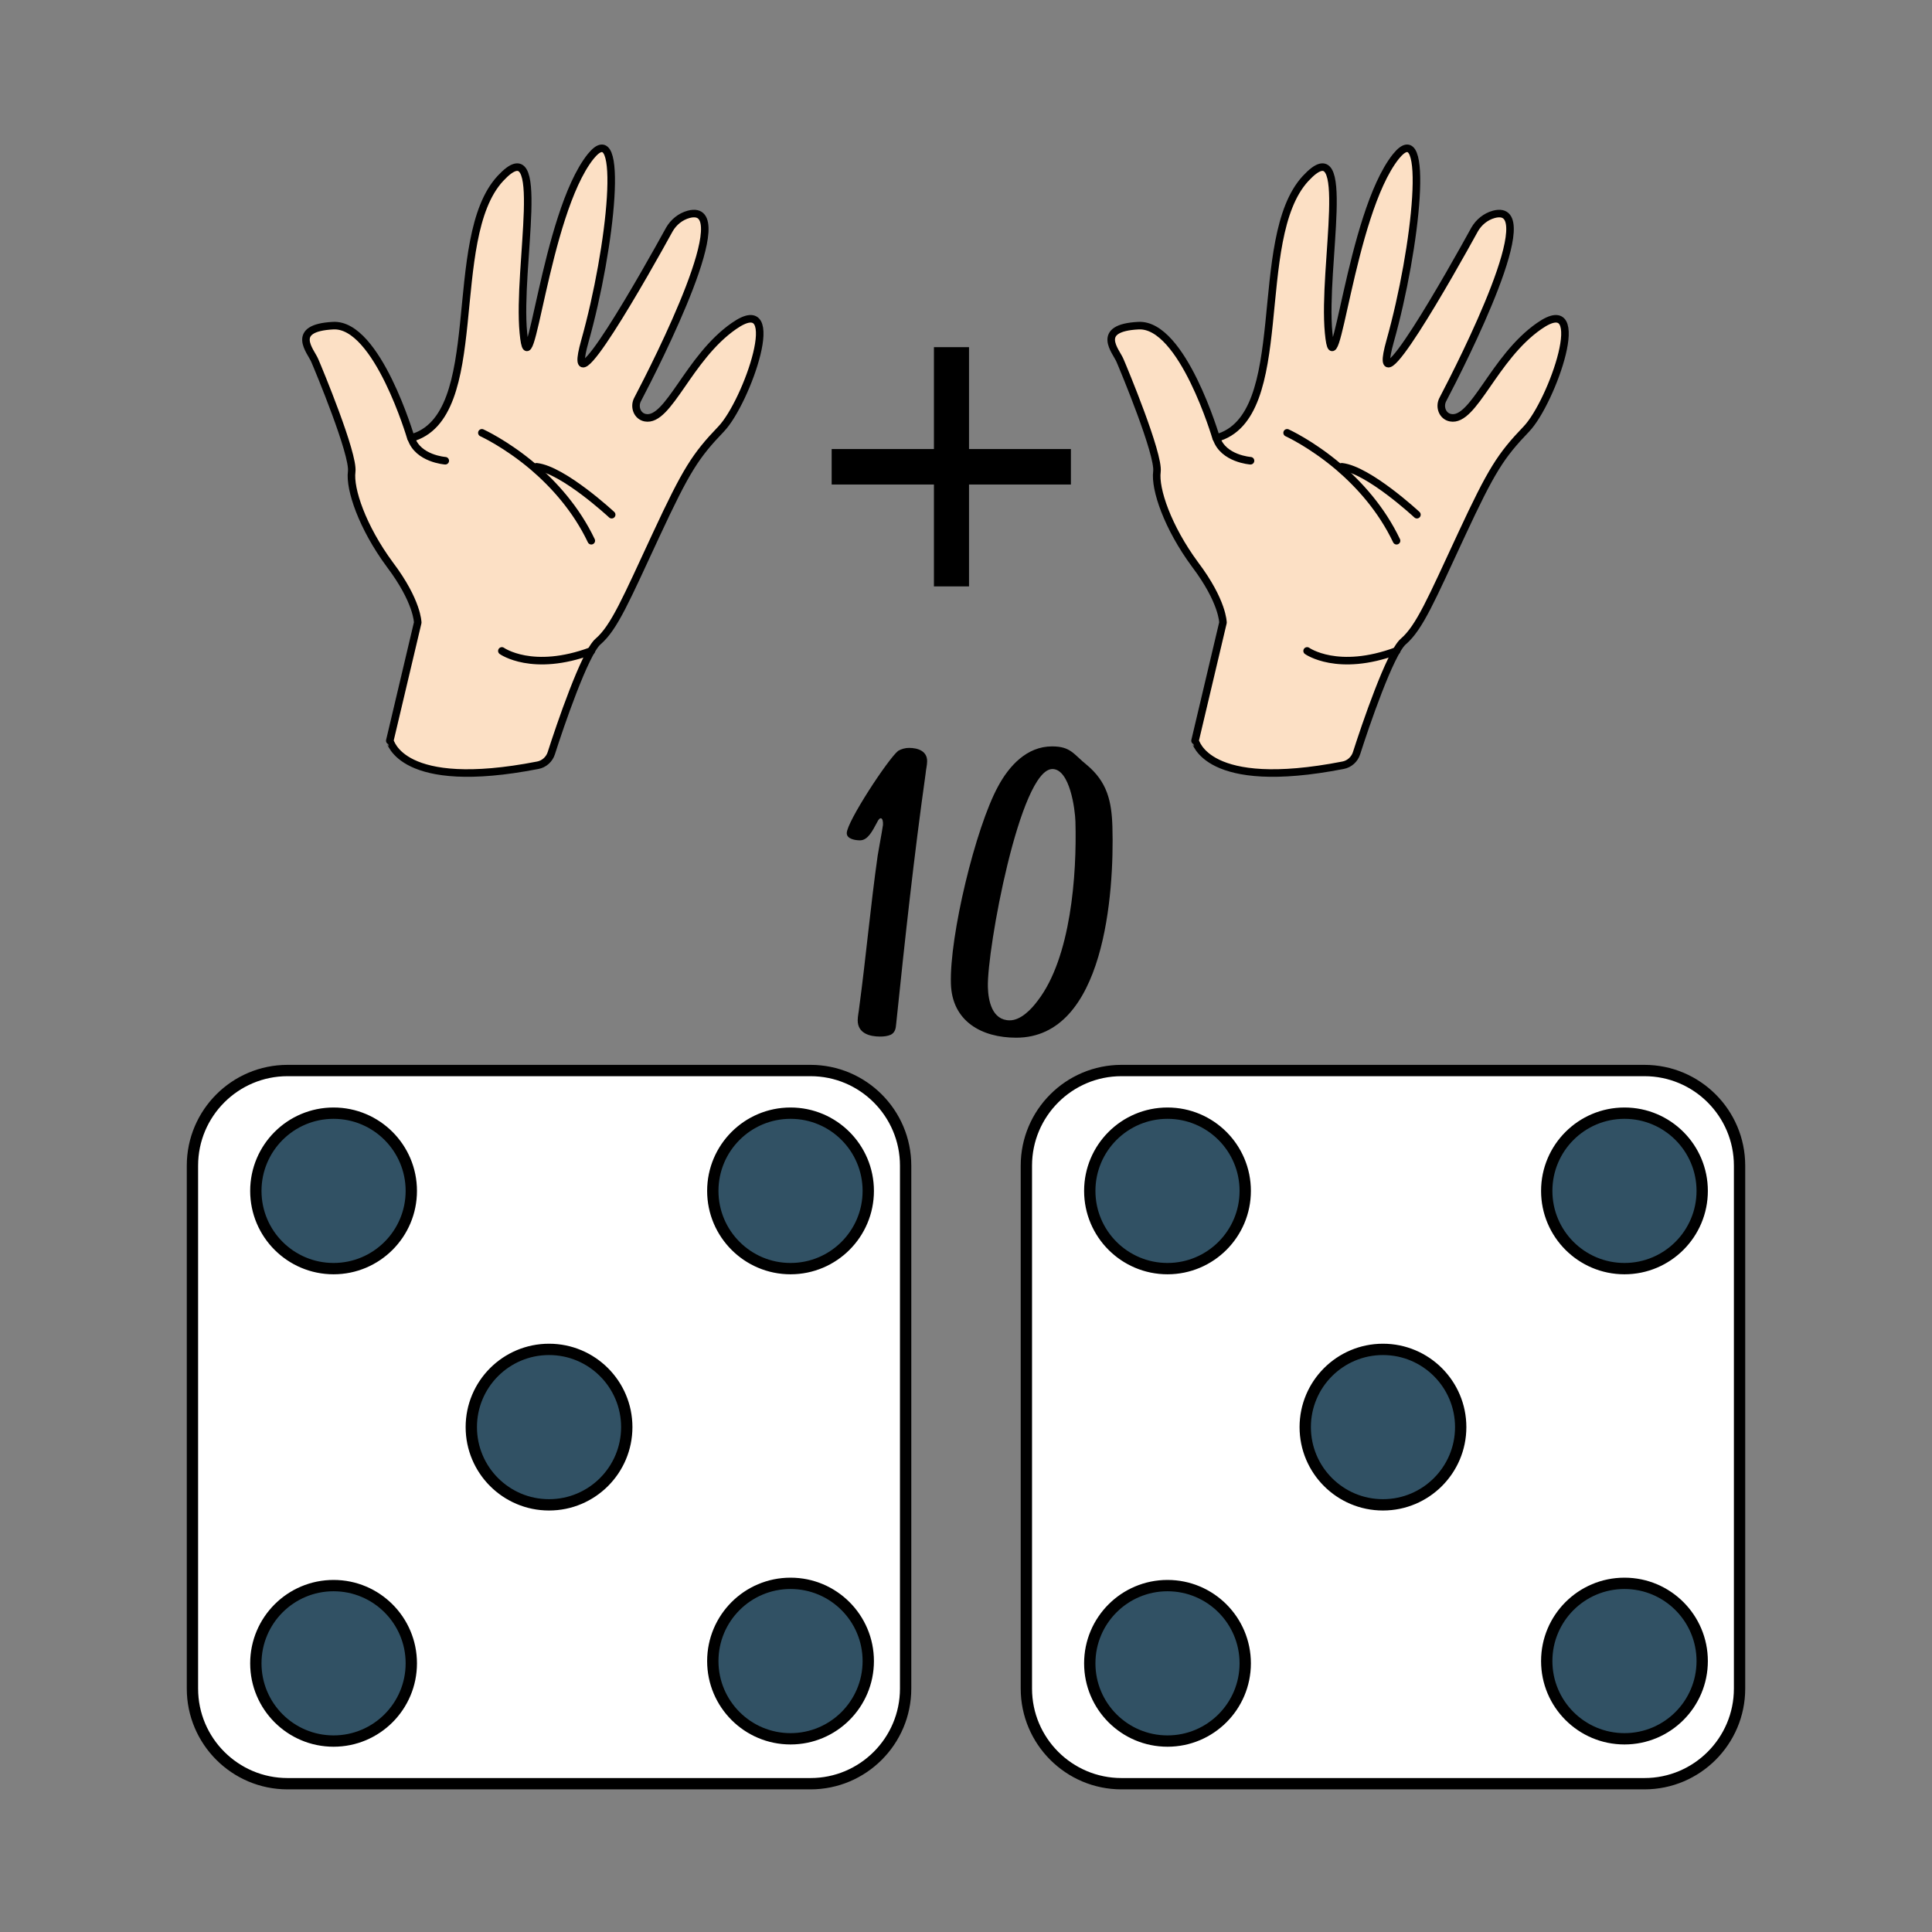 <?xml version="1.0" encoding="utf-8"?>
<!-- Generator: Adobe Illustrator 22.1.0, SVG Export Plug-In . SVG Version: 6.00 Build 0)  -->
<svg version="1.1" id="Слой_4" xmlns="http://www.w3.org/2000/svg" xmlns:xlink="http://www.w3.org/1999/xlink" x="0px" y="0px"
	 viewBox="0 0 512 512" style="enable-background:new 0 0 512 512;" xml:space="preserve">
<rect x="0" y="0" width="512" height="512" fill="#808080" stroke="none"/>
<style type="text/css">
	.st0{fill:#FFFFFF;stroke:#000000;stroke-width:3;stroke-miterlimit:10;}
	.st1{fill:#315164;stroke:#000000;stroke-width:3;stroke-miterlimit:10;}
	.st2{fill:#FCE0C5;stroke:#000000;stroke-width:2;stroke-linecap:round;stroke-linejoin:round;stroke-miterlimit:10;}
	.st3{fill:none;stroke:#000000;stroke-width:2;stroke-linecap:round;stroke-linejoin:round;stroke-miterlimit:10;}
</style>
<g>
	<path class="st0" d="M214.8,472.7H76.2c-13.9,0-25.2-11.3-25.2-25.2V308.9c0-13.9,11.3-25.2,25.2-25.2h138.6
		c13.9,0,25.2,11.3,25.2,25.2v138.6C240,461.4,228.7,472.7,214.8,472.7z"/>
	<circle class="st1" cx="209.5" cy="315.6" r="20.6"/>
	<circle class="st1" cx="145.5" cy="378.2" r="20.6"/>
	<circle class="st1" cx="88.4" cy="315.6" r="20.6"/>
	<circle class="st1" cx="88.4" cy="440.8" r="20.6"/>
	<circle class="st1" cx="209.5" cy="440.2" r="20.6"/>
</g>
<g>
	<path class="st0" d="M435.8,472.7H297.2c-13.9,0-25.2-11.3-25.2-25.2V308.9c0-13.9,11.3-25.2,25.2-25.2h138.6
		c13.9,0,25.2,11.3,25.2,25.2v138.6C461,461.4,449.7,472.7,435.8,472.7z"/>
	<circle class="st1" cx="430.5" cy="315.6" r="20.6"/>
	<circle class="st1" cx="366.5" cy="378.2" r="20.6"/>
	<circle class="st1" cx="309.4" cy="315.6" r="20.6"/>
	<circle class="st1" cx="309.4" cy="440.8" r="20.6"/>
	<circle class="st1" cx="430.5" cy="440.2" r="20.6"/>
</g>
<g>
	<path d="M227.9,222.7c-1.1,0-3.5-0.3-3.5-1.9c0-3,10.9-19.6,13.6-21.8c0.8-0.5,1.9-0.8,2.9-0.8c2.3,0,4.8,0.8,4.8,3.5
		c0,1.1-0.3,2.1-0.4,3.3c-3.1,22-5.5,44.1-7.8,66.3c-0.1,1.3-0.3,2.3-1.4,2.9c-0.9,0.4-1.9,0.5-2.9,0.5c-2.8,0-5.9-0.9-5.9-4.3
		c0-1.1,0.3-2.3,0.4-3.4c1.8-13.4,3-26.9,4.9-40.3c0.4-2.5,1-5.4,1.4-8.1c0.1-2-0.8-2.4-1.6-0.6C231.2,220.2,230,222.7,227.9,222.7z
		"/>
	<path d="M288,202.7c5.4,4.5,6.6,9.6,6.8,16.4c0.5,17.4-2,55.9-25.5,55.9c-9.1,0-17-4.3-17.3-14.3c-0.4-12.6,6.5-41.3,12.5-52.3
		c2.9-5.4,7.6-10.6,14.3-10.6C283.8,197.8,284.5,199.9,288,202.7z M275,265.2c8.8-11.4,10.4-33.4,10-47.5
		c-0.1-3.3-1.5-13.9-6.1-13.9c-8.6,0-17.4,48-17.1,57.8c0.1,3.6,1.1,8.8,5.8,8.8C270.5,270.4,273.3,267.5,275,265.2z"/>
</g>
<g>
	<g>
		<path class="st2" d="M142.5,202.8c1.7-0.3,3.1-1.6,3.6-3.2c2.3-7.2,8.9-26.6,12.4-29.6c4.3-3.7,7.4-11.1,15.4-28.3
			c8-17.2,10.4-20.9,17.2-28c6.8-7.1,17.3-37,3.4-27.3c-12.1,8.4-17.3,25.5-23.5,24.3c-2.1-0.4-3-2.8-2.1-4.7
			c5.4-10.3,26.9-52.7,13.6-49.2c-2.2,0.6-4,2.1-5.1,4c-5.7,10.4-28.3,50.6-22.4,29.6c7-24.9,10.7-60.3,1.5-48.9
			c-12.2,15.4-16.1,64.6-17.8,46.7c-1.7-17.6,6.7-54.7-6.1-40.9c-14.8,16-3.1,63.3-23.7,68.8c0,0-8.9-30.4-20.6-29.8
			c-11.7,0.6-5.9,6.8-4.9,9.2c1,2.3,10.4,24.9,9.8,29.5c-0.6,4.6,2.8,14.7,10.1,24.6c7.4,9.8,7.4,15.4,7.4,15.4l-7.4,31.3
			C103.5,196.4,106.1,209.9,142.5,202.8z"/>
		<path class="st3" d="M133,172.5c0,0,8.1,5.8,23.7,0"/>
		<path class="st3" d="M118,122.1c0,0-7.2-0.5-9-5.9"/>
		<path class="st3" d="M127.7,114.7c0,0,6.4,2.9,13.6,9c5.5,4.7,11.4,11.2,15.4,19.6"/>
		<path class="st3" d="M162.1,136.4c0,0-12.8-11.9-19.9-12.7"/>
	</g>
	<g>
		<path class="st2" d="M355.9,202.8c1.7-0.3,3.1-1.6,3.6-3.2c2.3-7.2,8.9-26.6,12.4-29.6c4.3-3.7,7.4-11.1,15.4-28.3
			c8-17.2,10.4-20.9,17.2-28c6.8-7.1,17.3-37,3.4-27.3c-12.1,8.4-17.3,25.5-23.5,24.3c-2.1-0.4-3-2.8-2.1-4.7
			c5.4-10.3,26.9-52.7,13.6-49.2c-2.2,0.6-4,2.1-5.1,4c-5.7,10.4-28.3,50.6-22.4,29.6c7-24.9,10.7-60.3,1.5-48.9
			c-12.2,15.4-16.1,64.6-17.8,46.7c-1.7-17.6,6.7-54.7-6.1-40.9c-14.8,16-3.1,63.3-23.7,68.8c0,0-8.9-30.4-20.6-29.8
			c-11.7,0.6-5.9,6.8-4.9,9.2c1,2.3,10.4,24.9,9.8,29.5s2.8,14.7,10.1,24.6c7.4,9.8,7.4,15.4,7.4,15.4l-7.4,31.3
			C316.9,196.4,319.5,209.9,355.9,202.8z"/>
		<path class="st3" d="M346.4,172.5c0,0,8.1,5.8,23.7,0"/>
		<path class="st3" d="M331.4,122.1c0,0-7.2-0.5-9-5.9"/>
		<path class="st3" d="M341.1,114.7c0,0,6.4,2.9,13.6,9c5.5,4.7,11.4,11.2,15.4,19.6"/>
		<path class="st3" d="M375.5,136.4c0,0-12.8-11.9-19.9-12.7"/>
	</g>
	<polygon points="283.8,119 256.8,119 256.8,92 247.5,92 247.5,119 220.4,119 220.4,128.4 247.5,128.4 247.5,155.4 256.8,155.4 
		256.8,128.4 283.8,128.4 	"/>
</g>
</svg>
